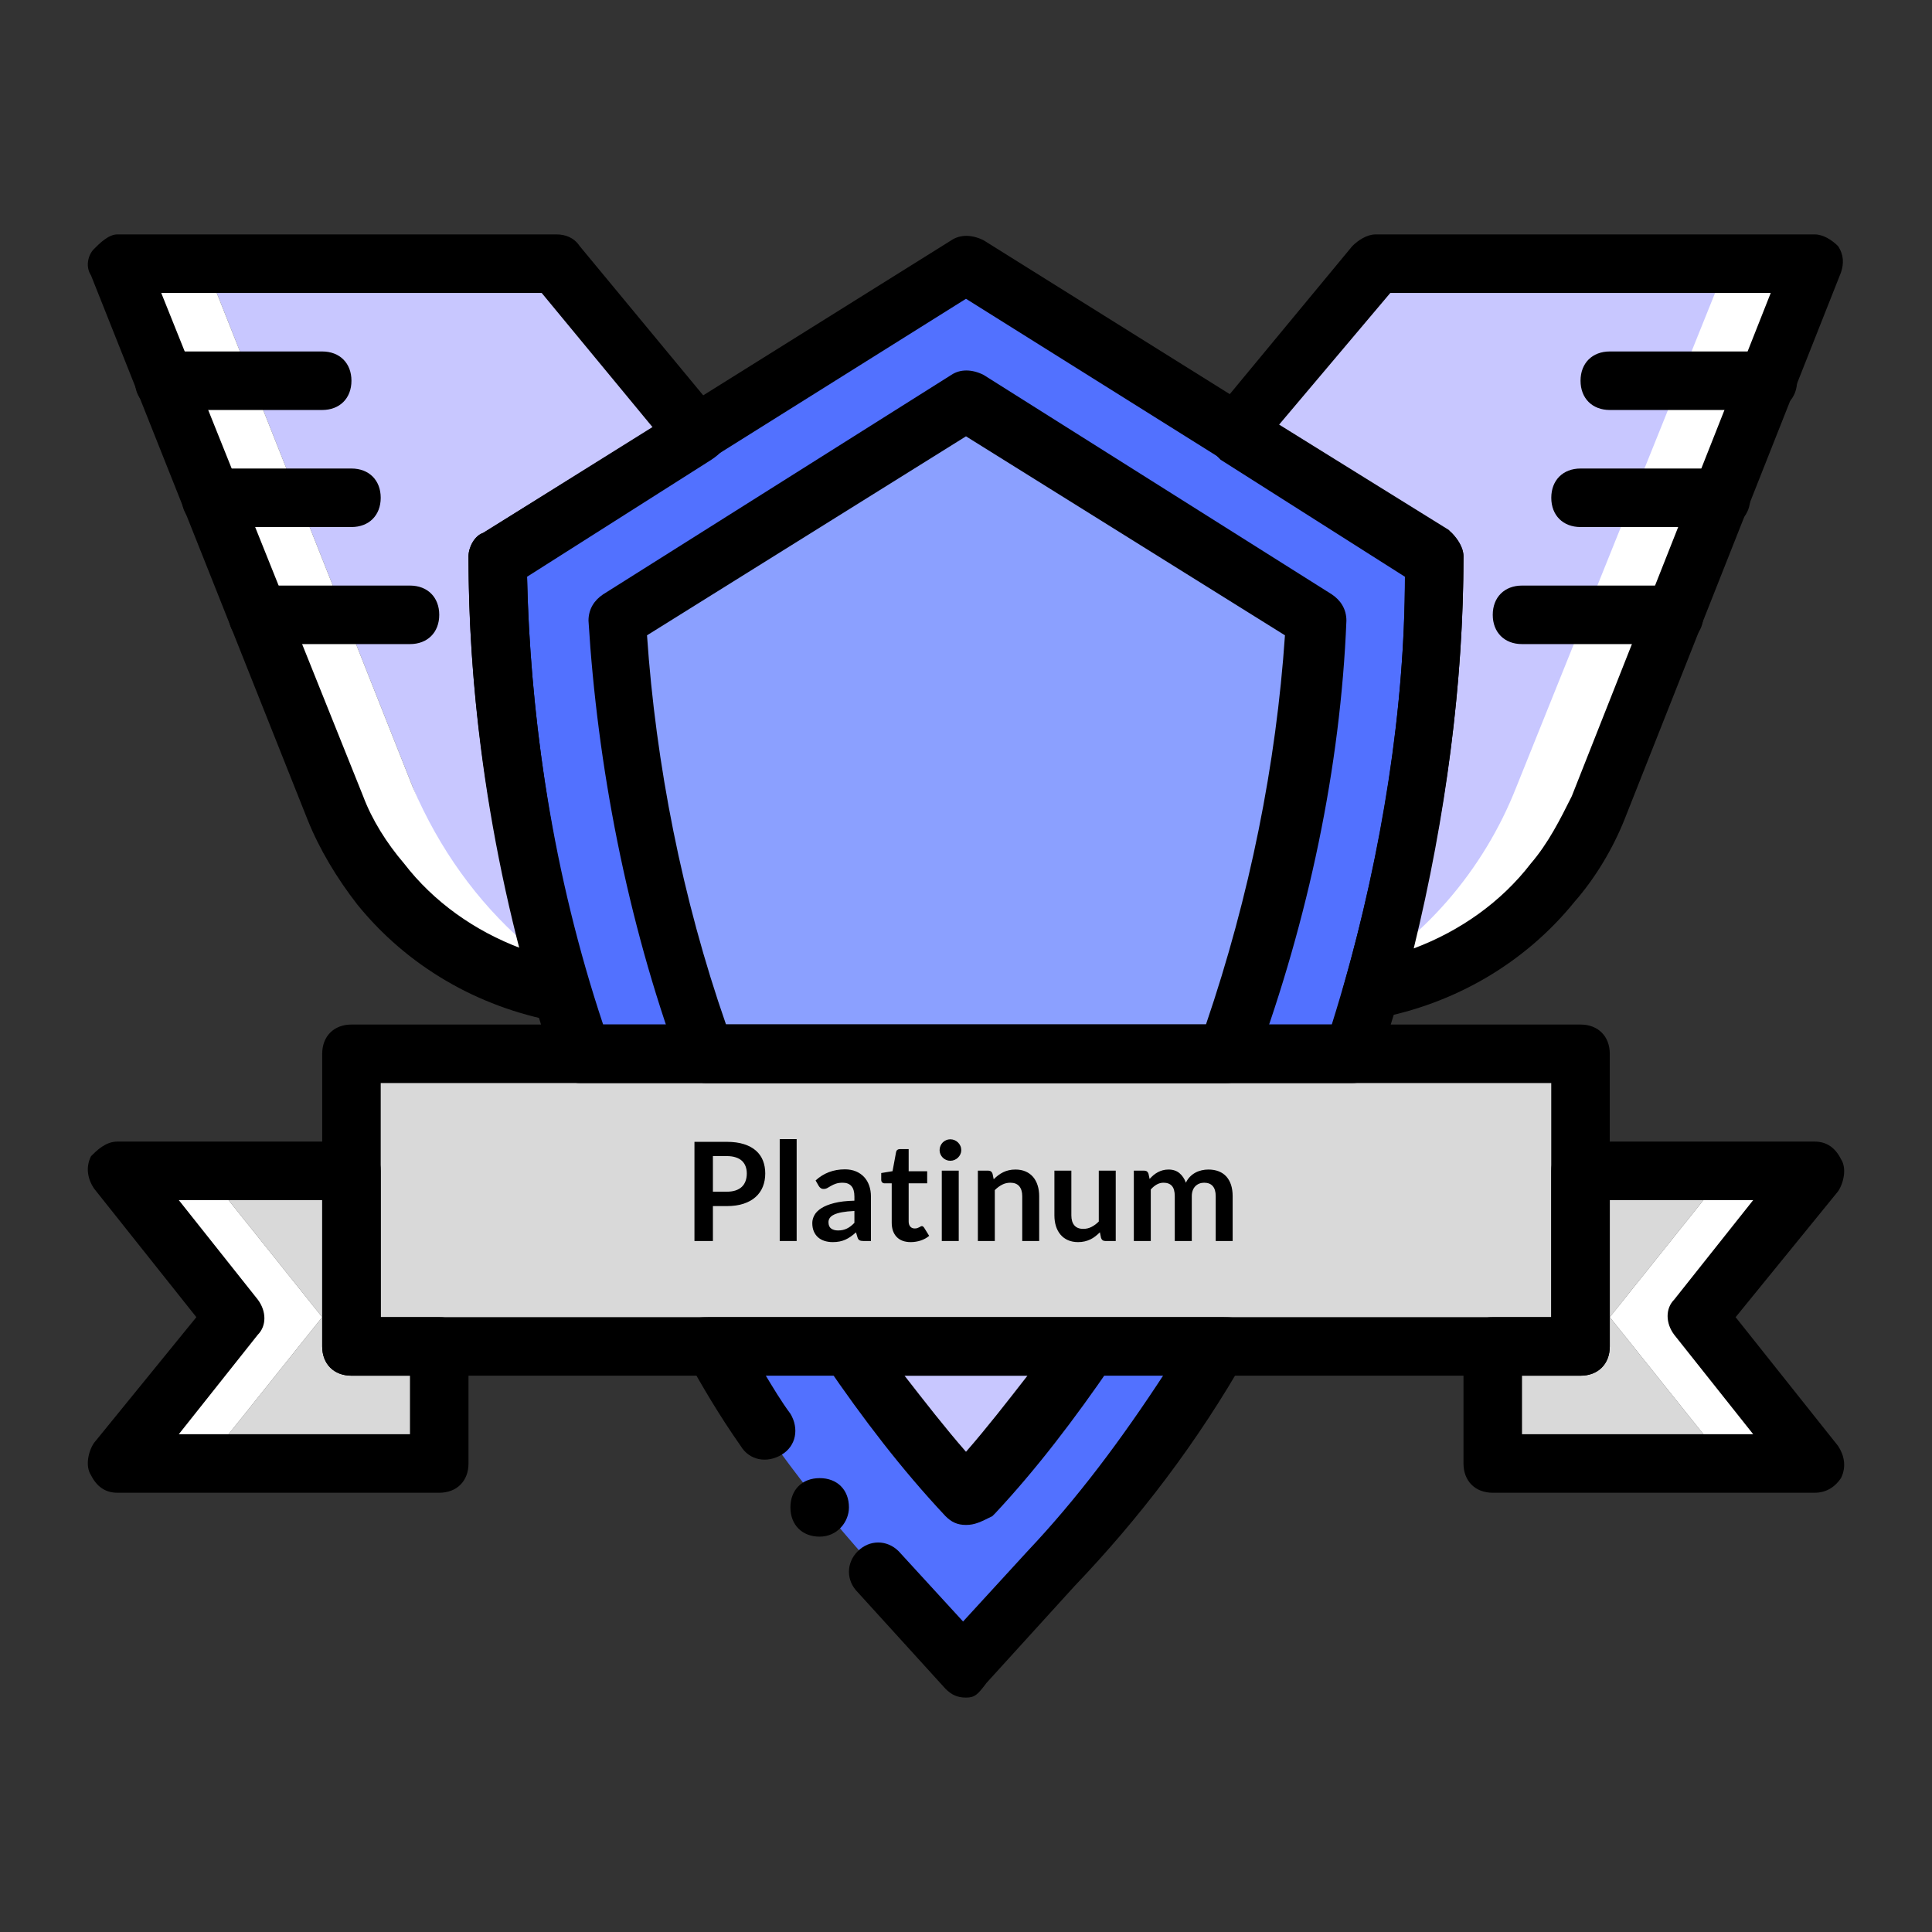 <svg xmlns="http://www.w3.org/2000/svg" xmlns:xlink="http://www.w3.org/1999/xlink" version="1.1" width="1000" height="1000" viewBox="0 0 1000 1000" xml:space="preserve">
<rect x="0" y="0" width="1000" height="1000" fill="#333333" stroke="none"/>
<desc>Created with Fabric.js 3.5.0</desc>
<defs>
</defs>
<rect x="0" y="0" width="100%" height="100%" fill="rgba(255,255,255,0)"/>
<g transform="matrix(1.775 0 0 1.775 830.201 325.808)" id="Layer_1">
<path style="stroke: none; stroke-width: 1; stroke-dasharray: none; stroke-linecap: butt; stroke-dashoffset: 0; stroke-linejoin: miter; stroke-miterlimit: 4; is-custom-font: none; font-file-url: none; fill: rgb(255,255,255); fill-rule: nonzero; opacity: 1;" transform=" translate(-441.103, -156.944)" d="M 475.237 50.277 L 414.65 203.024 c -7.68 17.92 -18.773 33.28 -33.28 45.227 v 15.36 c 2.56 -0.853 5.12 -2.56 7.68 -3.413 c 23.04 -11.947 40.96 -33.28 50.347 -57.173 l 61.44 -152.747 H 475.237 z" stroke-linecap="round"/>
</g>
<g transform="matrix(1.775 0 0 1.775 757.496 325.807)" id="Layer_1">
<path style="stroke: none; stroke-width: 1; stroke-dasharray: none; stroke-linecap: butt; stroke-dashoffset: 0; stroke-linejoin: miter; stroke-miterlimit: 4; is-custom-font: none; font-file-url: none; fill: rgb(200,199,255); fill-rule: nonzero; opacity: 1;" transform=" translate(-400.144, -156.944)" d="M 374.544 50.277 l -34.133 51.2 h -17.067 v 34.133 h 34.133 v 128 c 2.56 -0.853 5.12 -2.56 7.68 -3.413 c 23.04 -11.947 40.96 -33.28 50.347 -57.173 l 61.44 -152.747 H 374.544 z" stroke-linecap="round"/>
</g>
<g transform="matrix(1.775 0 0 1.775 242.498 325.807)" id="Layer_1">
<path style="stroke: none; stroke-width: 1; stroke-dasharray: none; stroke-linecap: butt; stroke-dashoffset: 0; stroke-linejoin: miter; stroke-miterlimit: 4; is-custom-font: none; font-file-url: none; fill: rgb(200,199,255); fill-rule: nonzero; opacity: 1;" transform=" translate(-110.01, -156.944)" d="M 152.677 135.61 h 34.133 v -34.133 h -17.067 l -34.133 -51.2 H 33.21 l 60.587 152.747 c 9.387 24.747 27.307 45.227 50.347 57.173 c 2.56 1.707 5.12 2.56 7.68 3.413 v -128 H 152.677 z" stroke-linecap="round"/>
</g>
<g transform="matrix(1.775 0 0 1.775 499.997 780.218)" id="Layer_1">
<path style="stroke: none; stroke-width: 1; stroke-dasharray: none; stroke-linecap: butt; stroke-dashoffset: 0; stroke-linejoin: miter; stroke-miterlimit: 4; is-custom-font: none; font-file-url: none; fill: rgb(82,113,255); fill-rule: nonzero; opacity: 1;" transform=" translate(-255.077, -412.943)" d="M 180.837 366.01 c 13.653 23.893 30.72 46.08 48.64 65.707 l 25.6 28.16 l 25.6 -28.16 c 18.773 -19.627 34.987 -41.813 48.64 -65.707 H 180.837 z" stroke-linecap="round"/>
</g>
<g transform="matrix(1.775 0 0 1.775 500 735.535)" id="Layer_1">
<path style="stroke: none; stroke-width: 1; stroke-dasharray: none; stroke-linecap: butt; stroke-dashoffset: 0; stroke-linejoin: miter; stroke-miterlimit: 4; is-custom-font: none; font-file-url: none; fill: rgb(200,199,255); fill-rule: nonzero; opacity: 1;" transform=" translate(-255.077, -387.77)" d="M 220.944 366.01 c 10.24 15.36 21.333 29.867 33.28 42.667 l 0.853 0.853 l 0.853 -0.853 c 11.947 -12.8 23.04 -27.307 33.28 -42.667 H 220.944 z" stroke-linecap="round"/>
</g>
<g transform="matrix(1.775 0 0 1.775 499.995 340.954)" id="Layer_1">
<path style="stroke: none; stroke-width: 1; stroke-dasharray: none; stroke-linecap: butt; stroke-dashoffset: 0; stroke-linejoin: miter; stroke-miterlimit: 4; is-custom-font: none; font-file-url: none; fill: rgb(82,113,255); fill-rule: nonzero; opacity: 1;" transform=" translate(-255.077, -165.477)" d="M 367.717 280.677 c 15.36 -46.933 23.893 -97.28 23.893 -145.067 L 255.077 50.277 L 118.544 135.61 l 0 0 c 0 47.787 8.533 97.28 23.893 145.067 H 367.717 z" stroke-linecap="round"/>
</g>
<g transform="matrix(1.775 0 0 1.775 500 381.477)" id="Layer_1">
<path style="stroke: none; stroke-width: 1; stroke-dasharray: none; stroke-linecap: butt; stroke-dashoffset: 0; stroke-linejoin: miter; stroke-miterlimit: 4; is-custom-font: none; font-file-url: none; fill: rgb(139,160,255); fill-rule: nonzero; opacity: 1;" transform=" translate(-255.077, -186.383)" d="M 331.024 280.677 c 15.36 -41.813 23.893 -85.333 25.6 -126.293 L 255.077 91.237 l -101.547 64 c 1.707 40.96 11.093 85.333 25.6 126.293 h 151.893 V 280.677 z" stroke-linecap="round"/>
</g>
<g transform="matrix(1.775 0 0 1.775 499.994 621.175)" id="Layer_1">
<polygon style="stroke: none; stroke-width: 1; stroke-dasharray: none; stroke-linecap: butt; stroke-dashoffset: 0; stroke-linejoin: miter; stroke-miterlimit: 4; is-custom-font: none; font-file-url: none; fill: rgb(217,217,217); fill-rule: nonzero; opacity: 1;" points="-179.2,42.666 179.2,42.666 179.2,-42.666 -179.2,-42.666 "/>
</g>
<g transform="matrix(1.775 0 0 1.775 166.765 681.763)" id="Layer_1">
<polygon style="stroke: none; stroke-width: 1; stroke-dasharray: none; stroke-linecap: butt; stroke-dashoffset: 0; stroke-linejoin: miter; stroke-miterlimit: 4; is-custom-font: none; font-file-url: none; fill: rgb(217,217,217); fill-rule: nonzero; opacity: 1;" points="34.133,8.533 34.133,-42.667 -34.133,-42.667 0.001,0 -34.133,42.667 34.133,42.667 "/>
</g>
<g transform="matrix(1.775 0 0 1.775 113.751 681.763)" id="Layer_1">
<polygon style="stroke: none; stroke-width: 1; stroke-dasharray: none; stroke-linecap: butt; stroke-dashoffset: 0; stroke-linejoin: miter; stroke-miterlimit: 4; is-custom-font: none; font-file-url: none; fill: rgb(255,255,255); fill-rule: nonzero; opacity: 1;" points="-4.267,-42.667 -29.867,-42.667 4.267,0 -29.867,42.667 -4.267,42.667 29.867,0 "/>
</g>
<g transform="matrix(1.775 0 0 1.775 833.232 681.763)" id="Layer_1">
<polygon style="stroke: none; stroke-width: 1; stroke-dasharray: none; stroke-linecap: butt; stroke-dashoffset: 0; stroke-linejoin: miter; stroke-miterlimit: 4; is-custom-font: none; font-file-url: none; fill: rgb(217,217,217); fill-rule: nonzero; opacity: 1;" points="-34.133,8.533 -34.133,-42.667 34.133,-42.667 -0.001,0 34.133,42.667 -34.133,42.667 "/>
</g>
<g transform="matrix(1.775 0 0 1.775 886.246 681.763)" id="Layer_1">
<polygon style="stroke: none; stroke-width: 1; stroke-dasharray: none; stroke-linecap: butt; stroke-dashoffset: 0; stroke-linejoin: miter; stroke-miterlimit: 4; is-custom-font: none; font-file-url: none; fill: rgb(255,255,255); fill-rule: nonzero; opacity: 1;" points="4.267,-42.667 29.867,-42.667 -4.267,0 29.867,42.667 4.267,42.667 -29.867,0 "/>
</g>
<g transform="matrix(1.775 0 0 1.775 166.007 325.807)" id="Layer_1">
<path style="stroke: none; stroke-width: 1; stroke-dasharray: none; stroke-linecap: butt; stroke-dashoffset: 0; stroke-linejoin: miter; stroke-miterlimit: 4; is-custom-font: none; font-file-url: none; fill: rgb(255,255,255); fill-rule: nonzero; opacity: 1;" transform=" translate(-66.917, -156.944)" d="M 93.797 203.024 L 33.21 50.277 H 7.61 l 60.587 152.747 c 9.387 24.747 27.307 45.227 50.347 57.173 c 2.56 1.707 5.12 2.56 7.68 3.413 v -15.36 C 112.57 236.304 101.477 220.944 93.797 203.024" stroke-linecap="round"/>
</g>
<g transform="matrix(1.775 0 0 1.775 499.993 621.176)" id="Layer_1">
<path style="stroke: none; stroke-width: 1; stroke-dasharray: none; stroke-linecap: butt; stroke-dashoffset: 0; stroke-linejoin: miter; stroke-miterlimit: 4; is-custom-font: none; font-file-url: none; fill: rgb(0,0,0); fill-rule: nonzero; opacity: 1;" transform=" translate(-255.077, -323.344)" d="M 434.277 374.544 h -358.4 c -5.12 0 -8.533 -3.413 -8.533 -8.533 v -85.333 c 0 -5.12 3.413 -8.533 8.533 -8.533 h 358.4 c 5.12 0 8.533 3.413 8.533 8.533 v 85.333 C 442.81 371.13 439.397 374.544 434.277 374.544 z M 84.41 357.477 h 341.333 V 289.21 H 84.41 V 357.477 z" stroke-linecap="round"/>
</g>
<g transform="matrix(1.775 0 0 1.775 143.976 681.762)" id="Layer_1">
<path style="stroke: none; stroke-width: 1; stroke-dasharray: none; stroke-linecap: butt; stroke-dashoffset: 0; stroke-linejoin: miter; stroke-miterlimit: 4; is-custom-font: none; font-file-url: none; fill: rgb(0,0,0); fill-rule: nonzero; opacity: 1;" transform=" translate(-54.505, -357.476)" d="M 101.477 408.677 H 7.61 c -3.413 0 -5.973 -1.707 -7.68 -5.12 c -1.707 -2.56 -0.853 -6.827 0.853 -9.387 l 29.867 -36.693 L 0.784 319.93 c -1.707 -2.56 -2.56 -5.973 -0.853 -9.387 c 1.707 -1.707 4.267 -4.267 7.68 -4.267 h 68.267 c 5.12 0 8.533 3.413 8.533 8.533 v 42.667 h 17.067 c 5.12 0 8.533 3.413 8.533 8.533 v 34.133 C 110.01 405.264 106.597 408.677 101.477 408.677 z M 25.53 391.61 h 67.413 v -17.067 H 75.877 c -5.12 0 -8.533 -3.413 -8.533 -8.533 v -42.667 H 25.53 l 23.04 29.013 c 2.56 3.413 2.56 7.68 0 10.24 L 25.53 391.61 z" stroke-linecap="round"/>
</g>
<g transform="matrix(1.775 0 0 1.775 856.021 681.763)" id="Layer_1">
<path style="stroke: none; stroke-width: 1; stroke-dasharray: none; stroke-linecap: butt; stroke-dashoffset: 0; stroke-linejoin: miter; stroke-miterlimit: 4; is-custom-font: none; font-file-url: none; fill: rgb(0,0,0); fill-rule: nonzero; opacity: 1;" transform=" translate(-455.649, -357.477)" d="M 502.544 408.677 h -93.867 c -5.12 0 -8.533 -3.413 -8.533 -8.533 V 366.01 c 0 -5.12 3.413 -8.533 8.533 -8.533 h 17.067 V 314.81 c 0 -5.12 3.413 -8.533 8.533 -8.533 h 68.267 c 3.413 0 5.973 1.707 7.68 5.12 c 1.707 2.56 0.853 6.827 -0.853 9.387 l -29.867 36.693 l 29.867 37.547 c 1.707 2.56 2.56 5.973 0.853 9.387 C 508.517 406.97 505.957 408.677 502.544 408.677 z M 417.21 391.61 h 67.413 l -23.04 -29.013 c -2.56 -3.413 -2.56 -7.68 0 -10.24 l 23.04 -29.013 H 442.81 v 42.667 c 0 5.12 -3.413 8.533 -8.533 8.533 H 417.21 V 391.61 z" stroke-linecap="round"/>
</g>
<g transform="matrix(1.775 0 0 1.775 125.869 197.063)" id="Layer_1">
<path style="stroke: none; stroke-width: 1; stroke-dasharray: none; stroke-linecap: butt; stroke-dashoffset: 0; stroke-linejoin: miter; stroke-miterlimit: 4; is-custom-font: none; font-file-url: none; fill: rgb(0,0,0); fill-rule: nonzero; opacity: 1;" transform=" translate(-44.304, -84.411)" d="M 67.344 92.944 h -46.08 c -5.12 0 -8.533 -3.413 -8.533 -8.533 c 0 -5.12 3.413 -8.533 8.533 -8.533 h 46.08 c 5.12 0 8.533 3.413 8.533 8.533 C 75.877 89.53 72.464 92.944 67.344 92.944 z" stroke-linecap="round"/>
</g>
<g transform="matrix(1.775 0 0 1.775 145.56 257.65)" id="Layer_1">
<path style="stroke: none; stroke-width: 1; stroke-dasharray: none; stroke-linecap: butt; stroke-dashoffset: 0; stroke-linejoin: miter; stroke-miterlimit: 4; is-custom-font: none; font-file-url: none; fill: rgb(0,0,0); fill-rule: nonzero; opacity: 1;" transform=" translate(-55.397, -118.544)" d="M 75.877 127.077 h -40.96 c -5.12 0 -8.533 -3.413 -8.533 -8.533 s 3.413 -8.533 8.533 -8.533 h 40.96 c 5.12 0 8.533 3.413 8.533 8.533 S 80.997 127.077 75.877 127.077 z" stroke-linecap="round"/>
</g>
<g transform="matrix(1.775 0 0 1.775 172.824 318.237)" id="Layer_1">
<path style="stroke: none; stroke-width: 1; stroke-dasharray: none; stroke-linecap: butt; stroke-dashoffset: 0; stroke-linejoin: miter; stroke-miterlimit: 4; is-custom-font: none; font-file-url: none; fill: rgb(0,0,0); fill-rule: nonzero; opacity: 1;" transform=" translate(-70.757, -152.677)" d="M 92.944 161.21 H 48.57 c -5.12 0 -8.533 -3.413 -8.533 -8.533 c 0 -5.12 3.413 -8.533 8.533 -8.533 h 44.373 c 5.12 0 8.533 3.413 8.533 8.533 C 101.477 157.797 98.064 161.21 92.944 161.21 z" stroke-linecap="round"/>
</g>
<g transform="matrix(1.775 0 0 1.775 874.128 197.063)" id="Layer_1">
<path style="stroke: none; stroke-width: 1; stroke-dasharray: none; stroke-linecap: butt; stroke-dashoffset: 0; stroke-linejoin: miter; stroke-miterlimit: 4; is-custom-font: none; font-file-url: none; fill: rgb(0,0,0); fill-rule: nonzero; opacity: 1;" transform=" translate(-465.85, -84.411)" d="M 488.89 92.944 h -46.08 c -5.12 0 -8.533 -3.413 -8.533 -8.533 c 0 -5.12 3.413 -8.533 8.533 -8.533 h 46.08 c 5.12 0 8.533 3.413 8.533 8.533 C 497.424 89.53 494.01 92.944 488.89 92.944 z" stroke-linecap="round"/>
</g>
<g transform="matrix(1.775 0 0 1.775 854.438 257.65)" id="Layer_1">
<path style="stroke: none; stroke-width: 1; stroke-dasharray: none; stroke-linecap: butt; stroke-dashoffset: 0; stroke-linejoin: miter; stroke-miterlimit: 4; is-custom-font: none; font-file-url: none; fill: rgb(0,0,0); fill-rule: nonzero; opacity: 1;" transform=" translate(-454.757, -118.544)" d="M 475.237 127.077 h -40.96 c -5.12 0 -8.533 -3.413 -8.533 -8.533 s 3.413 -8.533 8.533 -8.533 h 40.96 c 5.12 0 8.533 3.413 8.533 8.533 S 480.357 127.077 475.237 127.077 z" stroke-linecap="round"/>
</g>
<g transform="matrix(1.775 0 0 1.775 827.172 318.237)" id="Layer_1">
<path style="stroke: none; stroke-width: 1; stroke-dasharray: none; stroke-linecap: butt; stroke-dashoffset: 0; stroke-linejoin: miter; stroke-miterlimit: 4; is-custom-font: none; font-file-url: none; fill: rgb(0,0,0); fill-rule: nonzero; opacity: 1;" transform=" translate(-439.397, -152.677)" d="M 461.584 161.21 H 417.21 c -5.12 0 -8.533 -3.413 -8.533 -8.533 c 0 -5.12 3.413 -8.533 8.533 -8.533 h 44.373 c 5.12 0 8.533 3.413 8.533 8.533 C 470.117 157.797 466.704 161.21 461.584 161.21 z" stroke-linecap="round"/>
</g>
<g transform="matrix(1.775 0 0 1.775 210.918 325.049)" id="Layer_1">
<path style="stroke: none; stroke-width: 1; stroke-dasharray: none; stroke-linecap: butt; stroke-dashoffset: 0; stroke-linejoin: miter; stroke-miterlimit: 4; is-custom-font: none; font-file-url: none; fill: rgb(0,0,0); fill-rule: nonzero; opacity: 1;" transform=" translate(-92.219, -156.517)" d="M 137.317 271.29 c -0.853 0 -0.853 0 -1.707 0 c -23.04 -4.267 -43.52 -16.213 -58.027 -34.133 c -5.973 -7.68 -11.093 -16.213 -14.507 -24.747 L -0.07 53.69 c -1.707 -2.56 -0.853 -5.973 0.853 -7.68 c 1.707 -1.707 4.267 -4.267 6.827 -4.267 h 128 c 2.56 0 5.12 0.853 6.827 3.413 l 40.96 49.493 c 1.707 1.707 2.56 4.267 1.707 6.827 c 0 2.56 -1.707 4.267 -4.267 5.973 l -53.76 34.133 c 0.853 38.4 6.827 80.213 17.92 119.467 c 0.853 2.56 0 5.973 -1.707 7.68 C 141.584 269.584 139.024 271.29 137.317 271.29 z M 20.41 58.81 l 58.88 146.773 c 2.56 6.827 6.827 13.653 11.947 19.627 c 8.533 11.093 20.48 19.627 34.133 24.747 c -10.24 -37.547 -15.36 -76.8 -15.36 -114.347 c 0 -2.56 1.707 -5.973 4.267 -6.827 l 49.493 -30.72 L 131.344 58.81 H 20.41 z" stroke-linecap="round"/>
</g>
<g transform="matrix(1.775 0 0 1.775 789.044 325.05)" id="Layer_1">
<path style="stroke: none; stroke-width: 1; stroke-dasharray: none; stroke-linecap: butt; stroke-dashoffset: 0; stroke-linejoin: miter; stroke-miterlimit: 4; is-custom-font: none; font-file-url: none; fill: rgb(0,0,0); fill-rule: nonzero; opacity: 1;" transform=" translate(-417.918, -156.517)" d="M 372.837 271.29 c -2.56 0 -5.12 -0.853 -5.973 -2.56 c -1.707 -2.56 -2.56 -5.12 -1.707 -7.68 c 11.093 -39.253 17.92 -81.067 17.92 -119.467 l -53.76 -34.133 c -1.707 -1.707 -3.413 -3.413 -4.267 -5.973 c 0 -2.56 0 -5.12 1.707 -6.827 l 40.96 -49.493 c 1.707 -1.707 4.267 -3.413 6.827 -3.413 h 128 c 2.56 0 5.12 1.707 6.827 3.413 c 1.707 2.56 1.707 5.12 0.853 7.68 L 447.077 212.41 c -3.413 8.533 -8.533 17.067 -14.507 23.893 c -14.507 17.92 -34.987 29.867 -58.027 34.133 C 374.544 270.437 373.69 271.29 372.837 271.29 z M 346.384 97.21 l 49.493 30.72 c 2.56 2.56 4.267 5.12 4.267 7.68 c 0 36.693 -5.12 75.947 -14.507 114.347 c 13.653 -5.12 25.6 -13.653 34.133 -24.747 c 5.12 -5.973 8.533 -12.8 11.947 -19.627 L 489.744 58.81 H 378.81 L 346.384 97.21 z" stroke-linecap="round"/>
</g>
<g transform="matrix(1.775 0 0 1.775 499.994 341.331)" id="Layer_1">
<path style="stroke: none; stroke-width: 1; stroke-dasharray: none; stroke-linecap: butt; stroke-dashoffset: 0; stroke-linejoin: miter; stroke-miterlimit: 4; is-custom-font: none; font-file-url: none; fill: rgb(0,0,0); fill-rule: nonzero; opacity: 1;" transform=" translate(-255.077, -165.69)" d="M 367.717 289.21 h -225.28 c -3.413 0 -6.827 -2.56 -7.68 -5.973 C 118.544 235.45 110.01 184.25 110.01 135.61 c 0 -2.56 1.707 -5.973 4.267 -6.827 L 250.81 43.45 c 2.56 -1.707 5.973 -1.707 9.387 0 l 136.533 85.333 c 1.707 1.707 3.413 4.267 3.413 6.827 c 0 47.787 -8.533 98.987 -24.747 147.627 C 374.544 287.504 371.13 289.21 367.717 289.21 z M 149.264 272.144 h 212.48 c 13.653 -43.52 21.333 -88.747 21.333 -131.413 l -128 -80.213 l -128 80.213 C 127.93 183.397 134.757 228.624 149.264 272.144 z" stroke-linecap="round"/>
</g>
<g transform="matrix(1.775 0 0 1.775 499.997 780.218)" id="Layer_1">
<path style="stroke: none; stroke-width: 1; stroke-dasharray: none; stroke-linecap: butt; stroke-dashoffset: 0; stroke-linejoin: miter; stroke-miterlimit: 4; is-custom-font: none; font-file-url: none; fill: rgb(0,0,0); fill-rule: nonzero; opacity: 1;" transform=" translate(-255.077, -412.944)" d="M 255.077 468.41 c -2.56 0 -4.267 -0.853 -5.973 -2.56 l -25.6 -28.16 c -3.413 -3.413 -3.413 -8.533 0 -11.947 c 3.413 -3.413 8.533 -3.413 11.947 0 l 18.773 20.48 l 18.773 -20.48 c 14.507 -15.36 27.307 -32.427 40.107 -52.053 H 196.197 c 2.56 4.267 5.12 8.533 7.68 11.947 c 2.56 4.267 1.707 9.387 -2.56 11.947 c -4.267 2.56 -9.387 1.707 -11.947 -2.56 c -5.973 -8.533 -11.093 -17.067 -16.213 -26.453 c -1.707 -2.56 -1.707 -5.973 0 -8.533 s 4.267 -2.56 7.68 -2.56 h 148.48 c 3.413 0 5.973 0 7.68 2.56 s 1.707 5.973 0 8.533 c -14.507 25.6 -31.573 47.787 -50.347 67.413 l -25.6 28.16 C 258.49 467.557 257.637 468.41 255.077 468.41 z" stroke-linecap="round"/>
</g>
<g transform="matrix(1.775 0 0 1.775 501.513 736.293)" id="Layer_1">
<path style="stroke: none; stroke-width: 1; stroke-dasharray: none; stroke-linecap: butt; stroke-dashoffset: 0; stroke-linejoin: miter; stroke-miterlimit: 4; is-custom-font: none; font-file-url: none; fill: rgb(0,0,0); fill-rule: nonzero; opacity: 1;" transform=" translate(-255.93, -388.197)" d="M 255.077 418.064 L 255.077 418.064 c -2.56 0 -4.267 -0.853 -5.973 -2.56 c -12.8 -13.653 -23.893 -28.16 -34.987 -44.373 c -1.707 -2.56 -1.707 -5.973 0 -8.533 c 1.707 -2.56 4.267 -4.267 7.68 -4.267 h 68.267 c 3.413 0 5.973 1.707 7.68 4.267 s 1.707 5.973 0 8.533 c -11.093 16.213 -22.187 30.72 -34.133 43.52 l -0.853 0.853 C 259.344 417.21 257.637 418.064 255.077 418.064 z M 237.157 374.544 c 5.973 7.68 11.947 15.36 17.92 22.187 c 5.973 -6.827 11.947 -14.507 17.92 -22.187 H 237.157 z" stroke-linecap="round"/>
</g>
<g transform="matrix(1.775 0 0 1.775 500.755 376.171)" id="Layer_1">
<path style="stroke: none; stroke-width: 1; stroke-dasharray: none; stroke-linecap: butt; stroke-dashoffset: 0; stroke-linejoin: miter; stroke-miterlimit: 4; is-custom-font: none; font-file-url: none; fill: rgb(0,0,0); fill-rule: nonzero; opacity: 1;" transform=" translate(-255.505, -185.317)" d="M 331.024 289.21 H 179.13 c -3.413 0 -6.827 -2.56 -7.68 -5.973 c -15.36 -41.813 -23.893 -87.04 -26.453 -128.853 c 0 -3.413 1.707 -5.973 4.267 -7.68 l 101.547 -64 c 2.56 -1.707 5.973 -1.707 9.387 0 l 101.547 64 c 2.56 1.707 4.267 4.267 4.267 7.68 c -1.707 42.667 -11.093 87.04 -26.453 128.853 C 337.85 287.504 334.437 289.21 331.024 289.21 z M 185.104 272.144 H 325.05 c 12.8 -37.547 20.48 -75.947 23.04 -113.493 l -93.013 -58.027 l -93.013 58.027 C 164.624 196.197 172.304 235.45 185.104 272.144 z" stroke-linecap="round"/>
</g>
<g transform="matrix(1.775 0 0 1.775 424.266 780.22)" id="Layer_1">
<path style="stroke: none; stroke-width: 1; stroke-dasharray: none; stroke-linecap: butt; stroke-dashoffset: 0; stroke-linejoin: miter; stroke-miterlimit: 4; is-custom-font: none; font-file-url: none; fill: rgb(0,0,0); fill-rule: nonzero; opacity: 1;" transform=" translate(-212.411, -412.944)" d="M 220.944 412.944 c 0 -5.12 -3.413 -8.533 -8.533 -8.533 c -5.12 0 -8.533 3.413 -8.533 8.533 s 3.413 8.533 8.533 8.533 C 217.53 421.477 220.944 417.21 220.944 412.944" stroke-linecap="round"/>
</g>
<g transform="matrix(1 0 0 1 500 620.042)" style="" id="18956">

<path xml:space="preserve" font-family="Lato" font-size="71" font-style="normal" font-weight="bold" style="stroke: none; stroke-width: 1; stroke-dasharray: none; stroke-linecap: butt; stroke-dashoffset: 0; stroke-linejoin: miter; stroke-miterlimit: 4; is-custom-font: none; font-file-url: none; fill: rgb(0,0,0); fill-rule: nonzero; opacity: 1; white-space: pre;" d="M-123.82 4.23L-131.00 4.23L-131.00 22.30L-140.55 22.30L-140.55-29.03L-123.82-29.03Q-118.68-29.03-114.91-27.82Q-111.15-26.62-108.70-24.45Q-106.25-22.28-105.08-19.27Q-103.91-16.25-103.91-12.66L-103.91-12.66Q-103.91-8.94-105.15-5.83Q-106.39-2.72-108.88-0.49Q-111.36 1.75-115.09 2.99Q-118.82 4.23-123.82 4.23L-123.82 4.23ZM-131.00-21.65L-131.00-3.22L-123.82-3.22Q-121.20-3.22-119.25-3.88Q-117.29-4.53-116.01-5.76Q-114.74-6.98-114.10-8.74Q-113.46-10.50-113.46-12.66L-113.46-12.66Q-113.46-14.72-114.10-16.39Q-114.74-18.06-116.01-19.23Q-117.29-20.40-119.25-21.02Q-121.20-21.65-123.82-21.65L-123.82-21.65L-131.00-21.65ZM-96.42-30.45L-87.65-30.45L-87.65 22.30L-96.42 22.30L-96.42-30.45ZM-49.20-0.70L-49.20 22.30L-53.14 22.30Q-54.39 22.30-55.10 21.93Q-55.81 21.56-56.16 20.42L-56.16 20.42L-56.94 17.83Q-58.33 19.07-59.66 20.01Q-60.99 20.95-62.41 21.59Q-63.83 22.23-65.43 22.55Q-67.02 22.87-68.98 22.87L-68.98 22.87Q-71.28 22.87-73.24 22.25Q-75.19 21.63-76.59 20.39Q-77.99 19.14-78.78 17.30Q-79.56 15.45-79.56 13.00L-79.56 13.00Q-79.56 10.94-78.47 8.94Q-77.39 6.93-74.87 5.32Q-72.35 3.70-68.16 2.64Q-63.97 1.57-57.76 1.43L-57.76 1.43L-57.76-0.70Q-57.76-4.36-59.30-6.11Q-60.85-7.87-63.79-7.87L-63.79-7.87Q-65.92-7.87-67.34-7.37Q-68.76-6.88-69.81-6.26Q-70.86-5.63-71.75-5.14Q-72.63-4.64-73.70-4.64L-73.70-4.64Q-74.59-4.64-75.23-5.10Q-75.86-5.56-76.25-6.24L-76.25-6.24L-77.85-9.04Q-71.57-14.79-62.69-14.79L-62.69-14.79Q-59.50-14.79-57.00-13.75Q-54.49-12.70-52.75-10.84Q-51.01-8.97-50.11-6.38Q-49.20-3.79-49.20-0.70L-49.20-0.70ZM-66.24 16.84L-66.24 16.84Q-64.89 16.84-63.76 16.59Q-62.62 16.34-61.61 15.84Q-60.60 15.35-59.66 14.62Q-58.72 13.89-57.76 12.90L-57.76 12.90L-57.76 6.75Q-61.59 6.93-64.17 7.41Q-66.74 7.89-68.30 8.64Q-69.86 9.38-70.52 10.38Q-71.18 11.37-71.18 12.54L-71.18 12.54Q-71.18 14.85-69.81 15.84Q-68.44 16.84-66.24 16.84ZM-28.61 22.87L-28.61 22.87Q-33.34 22.87-35.89 20.19Q-38.45 17.51-38.45 12.79L-38.45 12.79L-38.45-7.55L-42.14-7.55Q-42.85-7.55-43.36-8.01Q-43.88-8.47-43.88-9.40L-43.88-9.40L-43.88-12.88L-38.02-13.84L-36.18-23.78Q-36.03-24.49-35.52-24.88Q-35.00-25.27-34.22-25.27L-34.22-25.27L-29.68-25.27L-29.68-13.80L-20.09-13.80L-20.09-7.55L-29.68-7.55L-29.68 12.19Q-29.68 13.89-28.83 14.85Q-27.97 15.81-26.55 15.81L-26.55 15.81Q-25.74 15.81-25.19 15.61Q-24.64 15.42-24.23 15.20Q-23.82 14.99-23.50 14.80Q-23.18 14.60-22.86 14.60L-22.86 14.60Q-22.47 14.60-22.22 14.80Q-21.98 14.99-21.69 15.38L-21.69 15.38L-19.06 19.64Q-20.98 21.24-23.47 22.06Q-25.95 22.87-28.61 22.87ZM-12.53-14.12L-3.76-14.12L-3.76 22.30L-12.53 22.30L-12.53-14.12ZM-2.45-24.73L-2.45-24.73Q-2.45-23.60-2.91-22.60Q-3.37-21.61-4.14-20.86Q-4.90-20.12-5.93-19.67Q-6.96-19.23-8.13-19.23L-8.13-19.23Q-9.27-19.23-10.28-19.67Q-11.29-20.12-12.04-20.86Q-12.78-21.61-13.22-22.60Q-13.67-23.60-13.67-24.73L-13.67-24.73Q-13.67-25.91-13.22-26.93Q-12.78-27.96-12.04-28.71Q-11.29-29.46-10.28-29.90Q-9.27-30.34-8.13-30.34L-8.13-30.34Q-6.96-30.34-5.93-29.90Q-4.90-29.46-4.14-28.71Q-3.37-27.96-2.91-26.93Q-2.45-25.91-2.45-24.73ZM14.91 22.30L6.14 22.30L6.14-14.12L11.50-14.12Q13.21-14.12 13.74-12.52L13.74-12.52L14.34-9.65Q15.44-10.78 16.67-11.71Q17.89-12.63 19.26-13.30Q20.62-13.98 22.19-14.33Q23.75-14.69 25.59-14.69L25.59-14.69Q28.58-14.69 30.88-13.68Q33.19-12.66 34.74-10.84Q36.28-9.01 37.08-6.47Q37.88-3.93 37.88-0.88L37.88-0.88L37.88 22.30L29.11 22.30L29.11-0.88Q29.11-4.21 27.57-6.04Q26.02-7.87 22.93-7.87L22.93-7.87Q20.66-7.87 18.67-6.84Q16.68-5.81 14.91-4.04L14.91-4.04L14.91 22.30ZM45.76-14.12L54.53-14.12L54.53 9.03Q54.53 12.36 56.07 14.19Q57.62 16.02 60.70 16.02L60.70 16.02Q62.98 16.02 64.96 15.01Q66.95 14.00 68.73 12.22L68.73 12.22L68.73-14.12L77.50-14.12L77.50 22.30L72.14 22.30Q70.43 22.30 69.90 20.71L69.90 20.71L69.30 17.80Q68.16 18.93 66.95 19.87Q65.75 20.81 64.38 21.47Q63.01 22.13 61.43 22.50Q59.85 22.87 58.04 22.87L58.04 22.87Q55.06 22.87 52.77 21.86Q50.48 20.85 48.92 19.00Q47.36 17.16 46.56 14.62Q45.76 12.08 45.76 9.03L45.76 9.03L45.76-14.12ZM95.64 22.30L86.87 22.30L86.87-14.12L92.23-14.12Q93.93-14.12 94.46-12.52L94.46-12.52L95.03-9.82Q95.99-10.89 97.04-11.78Q98.09-12.66 99.28-13.30Q100.46-13.94 101.83-14.31Q103.20-14.69 104.83-14.69L104.83-14.69Q108.27-14.69 110.49-12.82Q112.71-10.96 113.81-7.87L113.81-7.87Q114.66-9.68 115.94-10.98Q117.22-12.27 118.75-13.09Q120.27-13.91 122.00-14.30Q123.72-14.69 125.46-14.69L125.46-14.69Q128.47-14.69 130.82-13.76Q133.16-12.84 134.76-11.07Q136.35-9.29 137.19-6.74Q138.02-4.18 138.02-0.88L138.02-0.88L138.02 22.30L129.25 22.30L129.25-0.88Q129.25-4.36 127.73-6.11Q126.20-7.87 123.26-7.87L123.26-7.87Q121.91-7.87 120.75-7.41Q119.60-6.95 118.73-6.08Q117.86-5.21 117.36-3.90Q116.87-2.58 116.87-0.88L116.87-0.88L116.87 22.30L108.06 22.30L108.06-0.88Q108.06-4.53 106.59-6.20Q105.11-7.87 102.24-7.87L102.24-7.87Q100.36-7.87 98.71-6.93Q97.06-5.99 95.64-4.36L95.64-4.36L95.64 22.30Z"/></g>
</svg>
